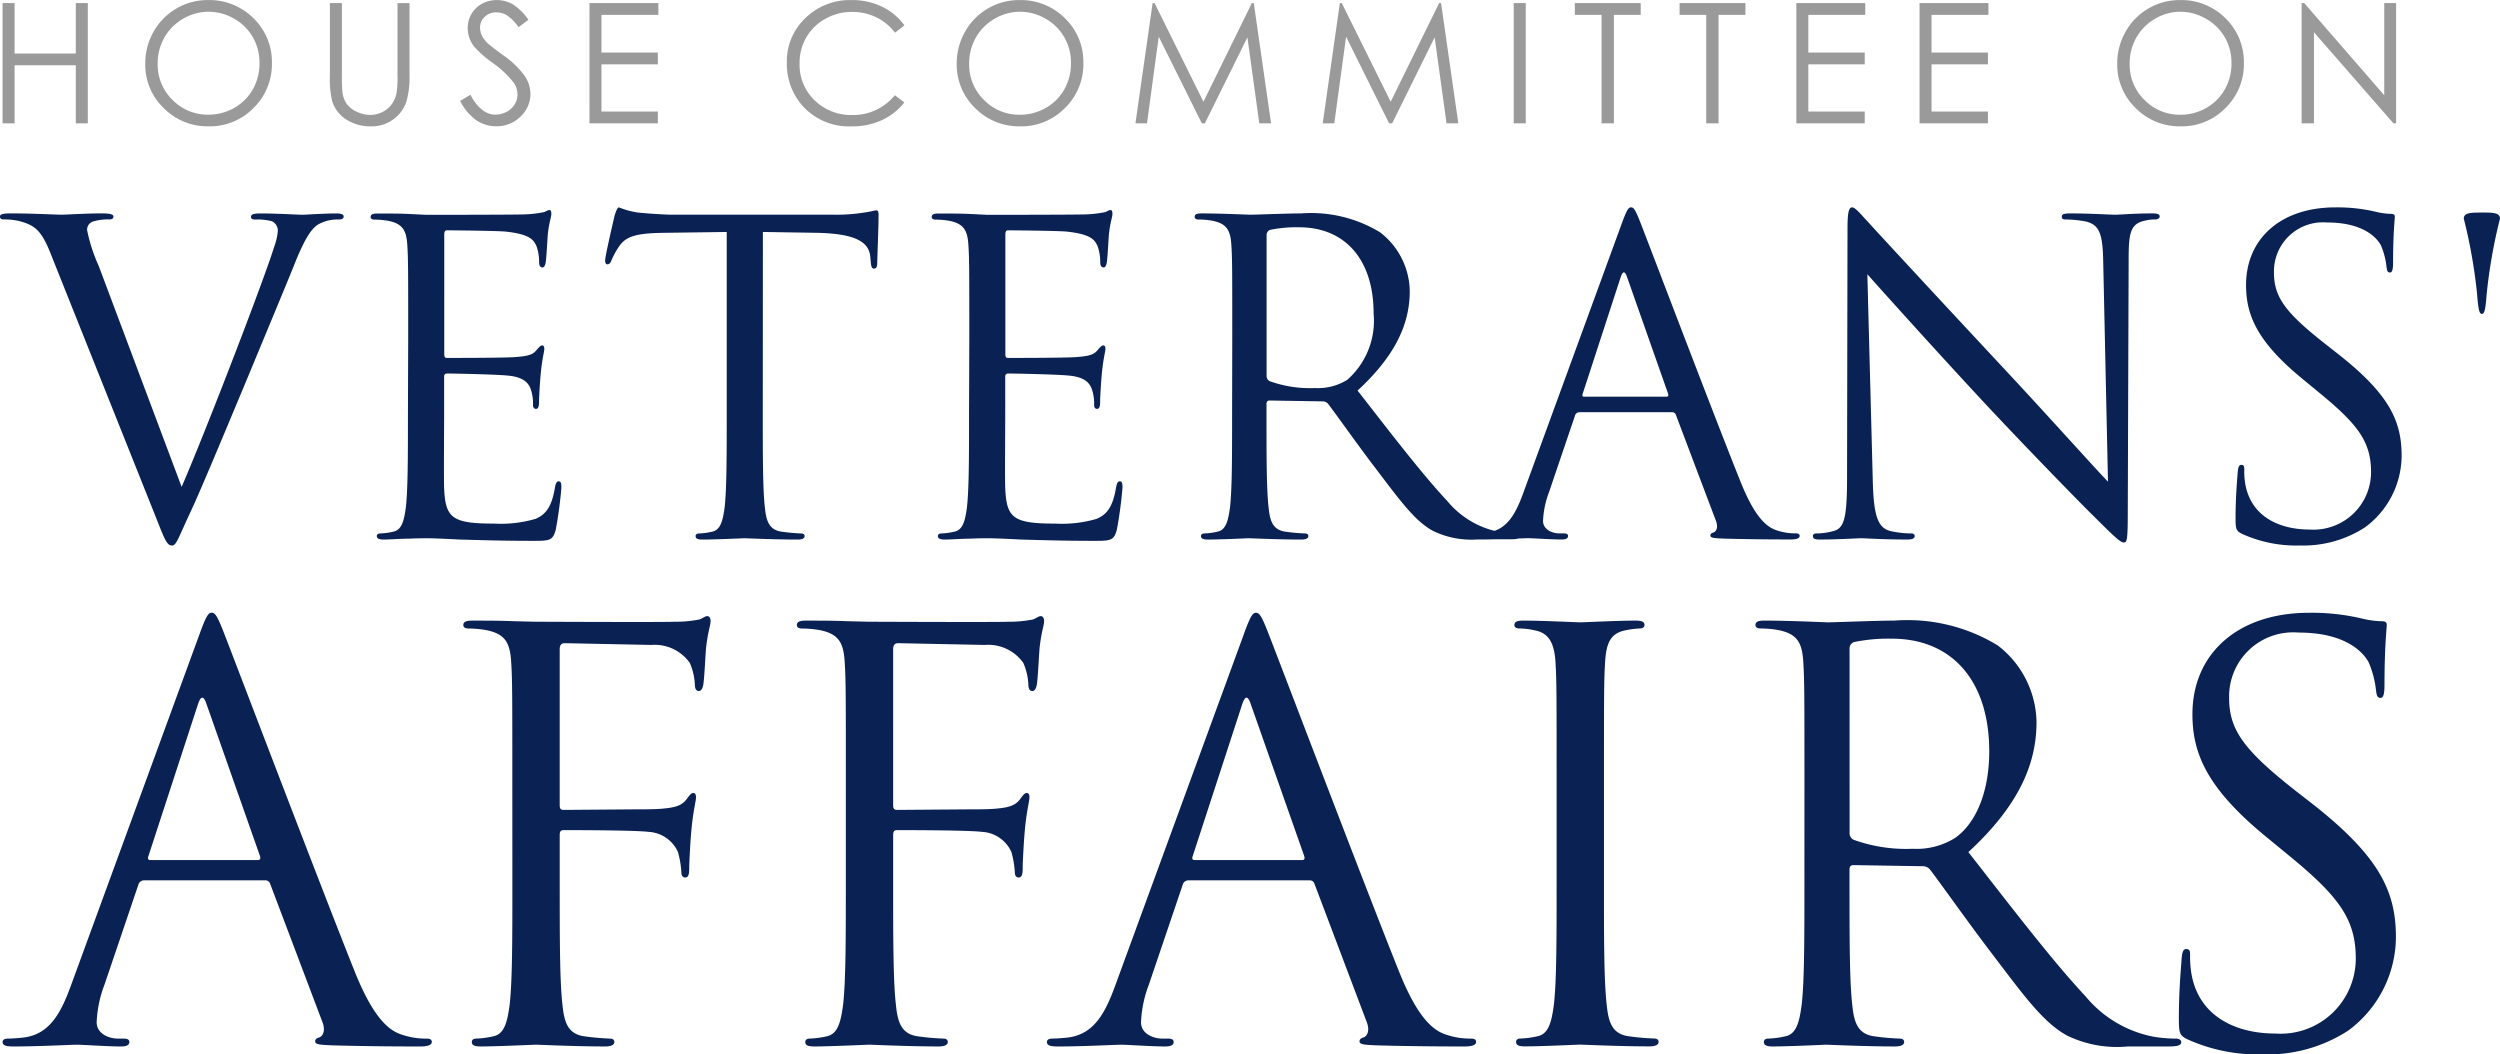 <svg xmlns="http://www.w3.org/2000/svg" width="142.18" height="59.969" viewBox="0 0 142.18 59.969">
  <g id="logo-small" transform="translate(0 0.004)">
    <path id="Контур_512" data-name="Контур 512" d="M.147.172H.83V3.04H4.311V.172h.683V7.009H4.311v-3.3H.83v3.3H.147ZM11.818,0a3.547,3.547,0,0,1,2.6,1.036,3.451,3.451,0,0,1,1.046,2.552A3.469,3.469,0,0,1,14.42,6.135a3.462,3.462,0,0,1-2.546,1.046A3.5,3.5,0,0,1,9.307,6.14,3.423,3.423,0,0,1,8.26,3.621a3.643,3.643,0,0,1,.477-1.827A3.52,3.52,0,0,1,11.818,0Zm.03.665a2.817,2.817,0,0,0-1.438.4A2.844,2.844,0,0,0,9.349,2.13a2.962,2.962,0,0,0-.382,1.489,2.79,2.79,0,0,0,.845,2.058,2.785,2.785,0,0,0,2.037.84,2.925,2.925,0,0,0,1.473-.386,2.764,2.764,0,0,0,1.057-1.056,2.967,2.967,0,0,0,.379-1.488,2.894,2.894,0,0,0-.38-1.478A2.833,2.833,0,0,0,13.31,1.055a2.891,2.891,0,0,0-1.462-.39ZM18.762.172h.683V4.3a8.538,8.538,0,0,0,.028.916,1.518,1.518,0,0,0,.237.676,1.4,1.4,0,0,0,.572.455,1.791,1.791,0,0,0,.776.184,1.532,1.532,0,0,0,.651-.144,1.447,1.447,0,0,0,.521-.4,1.632,1.632,0,0,0,.307-.617,5.116,5.116,0,0,0,.07-1.069V.173h.683V4.3a5.026,5.026,0,0,1-.179,1.48,2.013,2.013,0,0,1-.716.983,2.05,2.05,0,0,1-1.3.418,2.489,2.489,0,0,1-1.418-.4,1.9,1.9,0,0,1-.79-1.046,5.541,5.541,0,0,1-.125-1.441Zm7.407,5.563.581-.349q.614,1.129,1.418,1.129a1.358,1.358,0,0,0,.646-.16,1.134,1.134,0,0,0,.46-.43,1.113,1.113,0,0,0,.158-.572,1.159,1.159,0,0,0-.232-.674,5.569,5.569,0,0,0-1.171-1.1,5.987,5.987,0,0,1-1.064-.934A1.708,1.708,0,0,1,26.6,1.6a1.587,1.587,0,0,1,.214-.813,1.525,1.525,0,0,1,.6-.579A1.735,1.735,0,0,1,28.26,0a1.8,1.8,0,0,1,.9.239,3.1,3.1,0,0,1,.89.881l-.558.423a2.675,2.675,0,0,0-.658-.674A1.133,1.133,0,0,0,28.241.7a.939.939,0,0,0-.676.251.821.821,0,0,0-.263.618A1.054,1.054,0,0,0,27.395,2a1.6,1.6,0,0,0,.339.455q.135.13.883.683a4.971,4.971,0,0,1,1.22,1.168,1.88,1.88,0,0,1,.33,1.027A1.743,1.743,0,0,1,29.6,6.628a1.9,1.9,0,0,1-1.373.548A2.015,2.015,0,0,1,27.1,6.844a3.041,3.041,0,0,1-.931-1.108ZM33.525.172h3.918V.841H34.207V2.984h3.207v.669H34.207V6.339h3.207v.67h-3.89ZM51.437,1.441l-.539.414A2.948,2.948,0,0,0,49.827.974a3.135,3.135,0,0,0-1.373-.3,3.035,3.035,0,0,0-1.517.393,2.819,2.819,0,0,0-1.081,1.055,2.918,2.918,0,0,0-.383,1.49A2.8,2.8,0,0,0,46.327,5.7a2.972,2.972,0,0,0,2.164.837,3.042,3.042,0,0,0,2.4-1.125l.539.409a3.446,3.446,0,0,1-1.273,1.006,4,4,0,0,1-1.708.356,3.553,3.553,0,0,1-2.83-1.194,3.6,3.6,0,0,1-.869-2.435A3.386,3.386,0,0,1,45.8,1.027,3.629,3.629,0,0,1,48.437,0a3.871,3.871,0,0,1,1.729.379,3.356,3.356,0,0,1,1.271,1.062ZM57.968,0a3.547,3.547,0,0,1,2.6,1.036,3.451,3.451,0,0,1,1.046,2.552A3.469,3.469,0,0,1,60.57,6.135a3.462,3.462,0,0,1-2.546,1.046A3.5,3.5,0,0,1,55.457,6.14a3.423,3.423,0,0,1-1.046-2.519,3.643,3.643,0,0,1,.477-1.827A3.519,3.519,0,0,1,57.964,0ZM58,.665a2.817,2.817,0,0,0-1.438.4A2.844,2.844,0,0,0,55.5,2.13a2.962,2.962,0,0,0-.382,1.493,2.79,2.79,0,0,0,.845,2.058A2.785,2.785,0,0,0,58,6.521a2.925,2.925,0,0,0,1.473-.386,2.764,2.764,0,0,0,1.057-1.056,2.967,2.967,0,0,0,.379-1.488,2.894,2.894,0,0,0-.384-1.482,2.833,2.833,0,0,0-1.068-1.054,2.891,2.891,0,0,0-1.462-.39Zm6.575,6.344L65.552.172h.111l2.779,5.61L71.195.172h.11l.983,6.837h-.67L70.942,2.12,68.525,7.009H68.35L65.9,2.083l-.668,4.926Zm10.651,0L76.2.172h.111l2.779,5.61L81.846.172h.11l.981,6.837h-.67L81.591,2.12,79.176,7.009H79L76.555,2.083l-.671,4.926ZM86.089.172h.683V7.009h-.683Zm3.475.669V.172H93.31V.841H91.785V7.009h-.7V.842Zm5.957,0V.172h3.746V.841h-1.53V7.009h-.7V.842Zm6.64-.669h3.918V.841h-3.235V2.984h3.207v.669h-3.207V6.339h3.207v.67h-3.89Zm7.007,0h3.918V.841h-3.235V2.984h3.207v.669h-3.207V6.339h3.207v.67h-3.89ZM123.968,0a3.547,3.547,0,0,1,2.6,1.036,3.451,3.451,0,0,1,1.046,2.552,3.469,3.469,0,0,1-1.044,2.547,3.462,3.462,0,0,1-2.546,1.046,3.5,3.5,0,0,1-2.567-1.041,3.423,3.423,0,0,1-1.046-2.519,3.643,3.643,0,0,1,.477-1.827A3.519,3.519,0,0,1,123.963,0Zm.03.665a2.816,2.816,0,0,0-1.438.4A2.844,2.844,0,0,0,121.5,2.13a2.962,2.962,0,0,0-.382,1.493,2.79,2.79,0,0,0,.845,2.058,2.785,2.785,0,0,0,2.037.84,2.925,2.925,0,0,0,1.473-.386,2.764,2.764,0,0,0,1.057-1.056,2.967,2.967,0,0,0,.379-1.488,2.894,2.894,0,0,0-.379-1.472,2.834,2.834,0,0,0-1.068-1.054,2.891,2.891,0,0,0-1.467-.4Zm6.9,6.344V.172h.149l4.55,5.241V.172h.674V7.009h-.153L131.6,1.832V7.009Z" fill="#9a9a9a"/>
    <path id="Контур_513" data-name="Контур 513" d="M5.617,15.126a9.406,9.406,0,0,1-.662-2.036.492.492,0,0,1,.319-.491,2.859,2.859,0,0,1,.932-.123c.172,0,.245-.049.245-.172s-.221-.172-.662-.172c-.932,0-2.036.074-2.281.074-.294,0-1.692-.074-2.87-.074-.392,0-.638.025-.638.172,0,.1.049.172.2.172a3.814,3.814,0,0,1,.932.1c.858.245,1.226.515,1.766,1.889L8.9,29.5c.466,1.177.589,1.521.883,1.521.245,0,.343-.392,1.03-1.864.564-1.2,1.668-3.851,3.164-7.432,1.251-3.017,2.477-5.96,2.747-6.647.662-1.668,1.03-2.085,1.349-2.305a2.225,2.225,0,0,1,1.177-.294c.2,0,.294-.049.294-.172s-.147-.172-.417-.172c-.711,0-1.766.074-1.913.074-.294,0-1.423-.074-2.4-.074-.392,0-.54.049-.54.2,0,.123.123.147.27.147a3.1,3.1,0,0,1,.932.1.6.6,0,0,1,.324.56,3.532,3.532,0,0,1-.221.932c-.54,1.766-3.826,10.326-5.249,13.612ZM23.2,23.563c0,2.355,0,4.292-.123,5.322-.1.711-.221,1.251-.711,1.349a3.787,3.787,0,0,1-.736.1c-.147,0-.2.074-.2.147,0,.147.123.2.392.2.368,0,.932-.049,1.423-.049.515-.025.932-.025.981-.025.368,0,.957.025,1.913.074.957.025,2.305.074,4.145.074.957,0,1.153,0,1.324-.638a23.907,23.907,0,0,0,.319-2.379c0-.172,0-.368-.147-.368-.123,0-.172.1-.221.368-.172,1.006-.466,1.5-1.1,1.766a7.035,7.035,0,0,1-2.355.27c-2.4,0-2.771-.319-2.845-2.011-.025-.515,0-3.36,0-4.194V21.411a.155.155,0,0,1,.172-.172c.417,0,2.845.049,3.507.123.957.1,1.177.515,1.275.858a2.5,2.5,0,0,1,.1.809c0,.123.049.221.172.221.172,0,.172-.27.172-.466,0-.172.049-1.079.1-1.57.074-.809.2-1.226.2-1.373s-.049-.2-.123-.2c-.1,0-.2.123-.368.319-.221.245-.564.294-1.153.343-.564.049-3.581.049-3.9.049-.123,0-.147-.074-.147-.245V13.34c0-.172.049-.245.147-.245.27,0,2.943.025,3.36.074,1.324.147,1.57.441,1.741.834a2.632,2.632,0,0,1,.147.883c0,.2.049.319.2.319.1,0,.147-.147.172-.27.049-.294.1-1.373.123-1.619.074-.687.2-.981.2-1.153,0-.123-.025-.221-.1-.221-.123,0-.221.1-.343.123a6.542,6.542,0,0,1-1.055.123c-.564.025-5.445.025-5.617.025l-1.006-.049c-.54-.025-1.2-.025-1.766-.025-.27,0-.392.049-.392.2,0,.1.1.147.2.147a4.587,4.587,0,0,1,.834.074c.809.172,1.006.564,1.055,1.4.049.785.049,1.472.049,5.3ZM43.387,13.188l3.09.049c2.355.049,2.943.613,3.017,1.349l.025.27c.025.343.074.417.2.417.1,0,.172-.1.172-.319,0-.27.074-1.962.074-2.7,0-.147,0-.294-.123-.294-.1,0-.319.074-.687.123a9.8,9.8,0,0,1-1.741.123h-9.2c-.294,0-1.226-.049-1.938-.123A4.579,4.579,0,0,1,35.2,11.79c-.1,0-.2.319-.245.466-.049.2-.54,2.305-.54,2.551,0,.147.049.221.123.221.1,0,.172-.049.245-.245a4.312,4.312,0,0,1,.417-.76c.392-.589.981-.76,2.5-.785l3.63-.049V23.564c0,2.355,0,4.292-.123,5.322-.1.711-.221,1.251-.711,1.349a3.787,3.787,0,0,1-.736.1c-.147,0-.2.074-.2.147,0,.147.123.2.392.2.736,0,2.281-.074,2.4-.074s1.668.074,3.017.074c.27,0,.392-.074.392-.2,0-.074-.049-.147-.2-.147a10.7,10.7,0,0,1-1.1-.1c-.736-.1-.883-.638-.957-1.349-.123-1.03-.123-2.968-.123-5.322ZM55.111,23.563c0,2.355,0,4.292-.123,5.322-.1.711-.221,1.251-.711,1.349a3.787,3.787,0,0,1-.736.1c-.147,0-.2.074-.2.147,0,.147.123.2.392.2.368,0,.932-.049,1.423-.049.515-.025.932-.025.981-.025.368,0,.957.025,1.913.074.957.025,2.305.074,4.145.074.957,0,1.153,0,1.324-.638a24,24,0,0,0,.319-2.379c0-.172,0-.368-.147-.368-.123,0-.172.1-.221.368-.172,1.006-.466,1.5-1.1,1.766a7.035,7.035,0,0,1-2.355.27c-2.4,0-2.771-.319-2.845-2.011-.025-.515,0-3.36,0-4.194V21.411a.155.155,0,0,1,.172-.172c.417,0,2.845.049,3.507.123.957.1,1.177.515,1.275.858a2.5,2.5,0,0,1,.1.809c0,.123.049.221.172.221.172,0,.172-.27.172-.466,0-.172.049-1.079.1-1.57.074-.809.2-1.226.2-1.373s-.049-.2-.123-.2c-.1,0-.2.123-.368.319-.221.245-.564.294-1.153.343-.564.049-3.581.049-3.9.049-.123,0-.147-.074-.147-.245V13.34c0-.172.049-.245.147-.245.27,0,2.943.025,3.36.074,1.324.147,1.57.441,1.741.834a2.632,2.632,0,0,1,.147.883c0,.2.049.319.2.319.1,0,.147-.147.172-.27.049-.294.1-1.373.123-1.619.074-.687.2-.981.2-1.153,0-.123-.025-.221-.1-.221-.123,0-.221.1-.343.123a6.542,6.542,0,0,1-1.055.123c-.564.025-5.445.025-5.617.025l-1.006-.049c-.54-.025-1.2-.025-1.766-.025-.27,0-.392.049-.392.2,0,.1.1.147.2.147a4.587,4.587,0,0,1,.834.074c.809.172,1.006.564,1.055,1.4.049.785.049,1.472.049,5.3Zm14.961,0c0,2.355,0,4.292-.123,5.322-.1.711-.221,1.251-.711,1.349a3.786,3.786,0,0,1-.736.1c-.147,0-.2.074-.2.147,0,.147.123.2.392.2.736,0,2.281-.074,2.305-.074.123,0,1.668.074,3.017.074.27,0,.392-.074.392-.2,0-.074-.049-.147-.2-.147a10.7,10.7,0,0,1-1.1-.1c-.736-.1-.883-.638-.957-1.349-.123-1.03-.123-2.968-.123-5.322v-.589c0-.123.049-.2.172-.2l3.017.049a.4.4,0,0,1,.319.147c.491.638,1.643,2.281,2.673,3.63,1.4,1.839,2.256,3.041,3.311,3.6a4.99,4.99,0,0,0,2.624.466h1.741c.441,0,.589-.049.589-.2,0-.074-.1-.147-.221-.147a5.882,5.882,0,0,1-.953-.066,5.072,5.072,0,0,1-2.992-1.766c-1.423-1.521-3.09-3.7-5.1-6.279,2.207-2.036,2.968-3.851,2.968-5.666a4.293,4.293,0,0,0-1.692-3.336A7.553,7.553,0,0,0,74,12.133c-.76,0-2.624.074-2.894.074-.123,0-1.668-.074-2.771-.074-.27,0-.392.049-.392.2,0,.1.1.147.2.147a4.587,4.587,0,0,1,.834.074c.809.172,1.006.564,1.055,1.4.049.785.049,1.472.049,5.3Zm1.962-10.2a.3.3,0,0,1,.2-.294,7.4,7.4,0,0,1,1.643-.147c2.624,0,4.243,1.839,4.243,4.9a4.477,4.477,0,0,1-1.5,3.777,3.176,3.176,0,0,1-1.839.466,6.759,6.759,0,0,1-2.575-.392.32.32,0,0,1-.172-.294ZM86.652,27.977c-.441,1.226-.932,2.158-2.06,2.305-.2.025-.54.049-.711.049-.123,0-.221.049-.221.147,0,.147.147.2.466.2,1.153,0,2.5-.074,2.771-.074s1.324.074,1.913.074c.221,0,.368-.049.368-.2,0-.1-.074-.147-.245-.147h-.245c-.417,0-.932-.221-.932-.711a5.179,5.179,0,0,1,.343-1.643l1.472-4.337a.258.258,0,0,1,.245-.2h5.273a.215.215,0,0,1,.221.147l2.281,6.034c.147.392,0,.613-.147.662-.1.025-.172.074-.172.172,0,.147.27.147.736.172,1.692.049,3.483.049,3.851.049.27,0,.491-.049.491-.2,0-.123-.1-.147-.245-.147a3.167,3.167,0,0,1-.981-.147c-.515-.147-1.226-.54-2.109-2.722-1.5-3.728-5.347-13.857-5.715-14.789-.294-.76-.392-.883-.54-.883s-.245.147-.54.957Zm3.434-5.42c-.074,0-.123-.049-.074-.172l2.158-6.622q.184-.552.368,0l2.33,6.622c.025.1.025.172-.1.172ZM106.2,15.592c.785.883,3.556,3.973,6.4,7.039,2.6,2.8,6.132,6.4,6.4,6.647,1.3,1.3,1.594,1.57,1.79,1.57.172,0,.221-.123.221-1.741l.049-14.373c0-1.472.1-2.011.907-2.183a2.162,2.162,0,0,1,.589-.074c.172,0,.27-.074.27-.172,0-.147-.172-.172-.441-.172-1.006,0-1.815.074-2.085.074s-1.447-.074-2.551-.074c-.294,0-.491.025-.491.172,0,.1.025.172.2.172a6.539,6.539,0,0,1,1.2.123c.76.2.932.736.957,2.33l.27,12.459c-.785-.809-3.458-3.8-5.886-6.4-3.777-4.047-7.432-8-7.8-8.413-.245-.245-.662-.785-.858-.785s-.27.27-.27,1.226l-.025,14.054c0,2.232-.123,2.943-.736,3.115a3.519,3.519,0,0,1-1.006.147c-.123,0-.2.049-.2.147,0,.172.147.2.392.2,1.1,0,2.134-.074,2.355-.074s1.2.074,2.6.074c.294,0,.441-.049.441-.2,0-.1-.074-.147-.2-.147a5.378,5.378,0,0,1-1.226-.147c-.662-.2-.907-.834-.957-2.845Zm24.6,15.427a6.451,6.451,0,0,0,3.7-1.03,5.082,5.082,0,0,0,2.085-4.071c0-1.962-.687-3.483-3.581-5.764l-.687-.54c-2.355-1.839-2.992-2.722-2.992-4.12a2.788,2.788,0,0,1,3.017-2.845c2.256,0,2.919,1.03,3.066,1.3a4.311,4.311,0,0,1,.319,1.226c.025.2.049.319.2.319.123,0,.172-.172.172-.564,0-1.668.1-2.477.1-2.6s-.049-.172-.245-.172a4.012,4.012,0,0,1-.858-.123,9.511,9.511,0,0,0-2.281-.245c-3.115,0-5.077,1.79-5.077,4.415,0,1.668.589,3.188,3.188,5.322l1.1.907c2.109,1.741,2.821,2.722,2.821,4.415a3.274,3.274,0,0,1-3.507,3.262c-1.643,0-3.262-.687-3.63-2.5a4.321,4.321,0,0,1-.074-.907c0-.2-.025-.27-.172-.27-.123,0-.172.123-.2.392-.025.392-.123,1.373-.123,2.6,0,.662.025.76.368.932a7.442,7.442,0,0,0,3.291.661Zm10.35-18.934c-.613,0-1.03,0-1.03.343a29.657,29.657,0,0,1,.76,4.317c.074.981.147,1.1.27,1.1s.2-.123.27-1.1a29.657,29.657,0,0,1,.76-4.317c0-.344-.417-.344-1.03-.344Z" fill="#092153"/>
    <path id="Контур_515" data-name="Контур 515" d="M4.055,55.988c-.577,1.6-1.217,2.819-2.691,3.011-.256.032-.7.064-.929.064-.16,0-.288.064-.288.192,0,.192.192.256.609.256,1.506,0,3.268-.1,3.62-.1s1.73.1,2.5.1c.288,0,.481-.064.481-.256,0-.128-.1-.192-.32-.192h-.32c-.548,0-1.22-.288-1.22-.929a6.764,6.764,0,0,1,.448-2.146l1.922-5.67a.337.337,0,0,1,.32-.256h6.887a.28.28,0,0,1,.288.192l2.979,7.88c.192.513,0,.8-.192.865-.128.032-.224.1-.224.224,0,.192.352.192.961.224,2.21.064,4.549.064,5.029.064.352,0,.641-.064.641-.256,0-.16-.128-.192-.32-.192a4.136,4.136,0,0,1-1.281-.192c-.673-.192-1.6-.7-2.755-3.556-1.953-4.869-6.983-18.1-7.463-19.32-.384-.993-.513-1.153-.7-1.153s-.32.192-.7,1.249Zm4.485-7.08c-.1,0-.16-.064-.1-.224l2.823-8.649q.24-.721.481,0l3.043,8.649c.032.128.032.224-.128.224Zm20.6,1.313c0,3.075,0,5.606-.16,6.951-.128.929-.288,1.634-.929,1.762a4.946,4.946,0,0,1-.961.128c-.192,0-.256.1-.256.192,0,.192.16.256.513.256.961,0,2.979-.1,3.139-.1s2.178.1,3.94.1c.352,0,.513-.1.513-.256,0-.1-.064-.192-.256-.192a13.971,13.971,0,0,1-1.442-.128c-.961-.128-1.153-.833-1.249-1.762-.16-1.345-.16-3.876-.16-6.951V47.495c0-.224.064-.288.224-.288.545,0,4.036,0,4.837.1a1.939,1.939,0,0,1,1.666,1.153,5.409,5.409,0,0,1,.192,1.153c0,.16.064.288.224.288.224,0,.224-.32.224-.609,0-.224.064-1.506.128-2.146.1-1.057.256-1.6.256-1.794,0-.16-.032-.256-.16-.256s-.224.16-.352.32c-.288.416-.7.513-1.474.577-.448.032-.9.032-1.442.032l-4.1.032c-.192,0-.224-.1-.224-.288V36.927c0-.256.1-.352.288-.352l4.933.1a2.441,2.441,0,0,1,2.177,1.02,3.454,3.454,0,0,1,.288,1.217c0,.224.064.384.224.384s.224-.192.256-.352c.064-.384.128-1.794.16-2.114.1-.9.256-1.281.256-1.506,0-.16-.064-.288-.192-.288s-.256.128-.448.192a7.014,7.014,0,0,1-1.41.128c-.737.032-7.24,0-7.88,0l-1.313-.032c-.7-.032-1.57-.032-2.306-.032-.352,0-.513.064-.513.256,0,.128.128.192.256.192a5.988,5.988,0,0,1,1.088.1c1.058.224,1.314.737,1.378,1.826.064,1.025.064,1.922.064,6.919Zm18.964,0c0,3.075,0,5.606-.16,6.951-.128.929-.288,1.634-.929,1.762a4.946,4.946,0,0,1-.961.128c-.192,0-.256.1-.256.192,0,.192.16.256.513.256.961,0,2.979-.1,3.139-.1s2.178.1,3.94.1c.352,0,.513-.1.513-.256,0-.1-.064-.192-.256-.192a13.97,13.97,0,0,1-1.442-.128c-.961-.128-1.153-.833-1.249-1.762-.16-1.345-.16-3.876-.16-6.951V47.495c0-.224.064-.288.224-.288.545,0,4.036,0,4.837.1a1.939,1.939,0,0,1,1.666,1.153,5.409,5.409,0,0,1,.192,1.153c0,.16.064.288.224.288.224,0,.224-.32.224-.609,0-.224.064-1.506.128-2.146.1-1.057.256-1.6.256-1.794,0-.16-.032-.256-.16-.256s-.224.16-.352.32c-.288.416-.7.513-1.474.577-.448.032-.9.032-1.442.032l-4.1.032c-.192,0-.224-.1-.224-.288V36.927c0-.256.1-.352.288-.352l4.933.1a2.441,2.441,0,0,1,2.181,1.02,3.454,3.454,0,0,1,.288,1.217c0,.224.064.384.224.384s.224-.192.256-.352c.064-.384.128-1.794.16-2.114.1-.9.256-1.281.256-1.506,0-.16-.064-.288-.192-.288s-.256.128-.448.192a7.014,7.014,0,0,1-1.41.128c-.737.032-7.24,0-7.88,0l-1.313-.032c-.7-.032-1.57-.032-2.306-.032-.352,0-.513.064-.513.256,0,.128.128.192.256.192a5.988,5.988,0,0,1,1.088.1c1.058.224,1.314.737,1.378,1.826.064,1.025.064,1.922.064,6.919Zm15.343,5.767c-.577,1.6-1.217,2.819-2.691,3.011-.256.032-.7.064-.929.064-.16,0-.288.064-.288.192,0,.192.192.256.609.256,1.506,0,3.268-.1,3.62-.1s1.73.1,2.5.1c.288,0,.481-.064.481-.256,0-.128-.1-.192-.32-.192h-.32c-.545,0-1.217-.288-1.217-.929a6.764,6.764,0,0,1,.448-2.146l1.922-5.67a.337.337,0,0,1,.32-.256h6.885a.28.28,0,0,1,.288.192l2.979,7.88c.192.513,0,.8-.192.865-.128.032-.224.1-.224.224,0,.192.352.192.961.224,2.21.064,4.549.064,5.029.064.352,0,.641-.064.641-.256,0-.16-.128-.192-.32-.192a4.136,4.136,0,0,1-1.281-.192c-.673-.192-1.6-.7-2.755-3.556-1.954-4.869-6.984-18.1-7.464-19.317-.384-.993-.513-1.153-.7-1.153s-.32.192-.7,1.249Zm4.485-7.08c-.1,0-.16-.064-.1-.224l2.819-8.649q.24-.721.481,0l3.043,8.649c.032.128.032.224-.128.224Zm23.289-4.325c0-5,0-5.894.064-6.919.064-1.121.32-1.666,1.185-1.826a4.764,4.764,0,0,1,.8-.1c.128,0,.256-.064.256-.192,0-.192-.16-.256-.513-.256-.961,0-2.979.1-3.139.1s-2.178-.1-3.235-.1c-.352,0-.513.064-.513.256,0,.128.128.192.256.192a4.2,4.2,0,0,1,.993.128c.7.16,1.025.7,1.089,1.794.064,1.025.064,1.922.064,6.919v5.638c0,3.075,0,5.606-.16,6.951-.128.929-.288,1.634-.929,1.762a4.945,4.945,0,0,1-.961.128c-.192,0-.256.1-.256.192,0,.192.16.256.513.256.961,0,2.979-.1,3.139-.1s2.178.1,3.94.1c.352,0,.513-.1.513-.256,0-.1-.064-.192-.256-.192a13.972,13.972,0,0,1-1.442-.128c-.961-.128-1.153-.833-1.249-1.762-.16-1.345-.16-3.876-.16-6.951Zm11.4,5.638c0,3.075,0,5.606-.16,6.951-.128.929-.288,1.634-.929,1.762a4.946,4.946,0,0,1-.961.128c-.192,0-.256.1-.256.192,0,.192.16.256.513.256.961,0,2.979-.1,3.011-.1.16,0,2.178.1,3.94.1.352,0,.513-.1.513-.256,0-.1-.064-.192-.256-.192a13.97,13.97,0,0,1-1.442-.128c-.961-.128-1.153-.833-1.249-1.762-.16-1.345-.16-3.876-.16-6.951v-.769c0-.16.064-.256.224-.256l3.94.064a.517.517,0,0,1,.416.192c.641.833,2.146,2.979,3.492,4.741,1.826,2.4,2.947,3.972,4.325,4.709a6.518,6.518,0,0,0,3.428.609h2.274c.577,0,.769-.064.769-.256,0-.1-.128-.192-.288-.192a7.682,7.682,0,0,1-1.249-.1,6.625,6.625,0,0,1-3.908-2.306c-1.858-1.986-4.036-4.837-6.663-8.2,2.883-2.659,3.876-5.029,3.876-7.4a5.607,5.607,0,0,0-2.21-4.357,9.865,9.865,0,0,0-5.862-1.41c-.993,0-3.428.1-3.78.1-.16,0-2.178-.1-3.62-.1-.352,0-.513.064-.513.256,0,.128.128.192.256.192a5.988,5.988,0,0,1,1.088.1c1.058.224,1.314.737,1.378,1.826.064,1.025.064,1.922.064,6.919Zm2.567-13.326a.386.386,0,0,1,.256-.384,9.671,9.671,0,0,1,2.146-.192c3.428,0,5.542,2.4,5.542,6.407,0,2.435-.833,4.164-1.954,4.933a4.148,4.148,0,0,1-2.4.609,8.828,8.828,0,0,1-3.364-.513.418.418,0,0,1-.224-.384ZM128.7,59.96a8.426,8.426,0,0,0,4.837-1.345,6.637,6.637,0,0,0,2.723-5.318c0-2.563-.9-4.549-4.677-7.528l-.9-.7c-3.075-2.4-3.908-3.556-3.908-5.382a3.642,3.642,0,0,1,3.94-3.716c2.947,0,3.812,1.345,4,1.7a5.63,5.63,0,0,1,.416,1.6c.032.256.064.416.256.416.16,0,.224-.224.224-.737,0-2.178.128-3.235.128-3.4s-.064-.224-.32-.224a5.241,5.241,0,0,1-1.121-.16,12.423,12.423,0,0,0-2.979-.32c-4.068,0-6.631,2.339-6.631,5.766,0,2.178.769,4.164,4.164,6.951l1.442,1.185c2.755,2.274,3.684,3.556,3.684,5.766a4.276,4.276,0,0,1-4.581,4.261c-2.146,0-4.261-.9-4.741-3.268a5.642,5.642,0,0,1-.1-1.185c0-.256-.032-.352-.224-.352-.16,0-.224.16-.256.513-.032.513-.16,1.794-.16,3.4,0,.865.032.993.48,1.217a9.72,9.72,0,0,0,4.3.86Z" fill="#092153"/>
  </g>
</svg>
